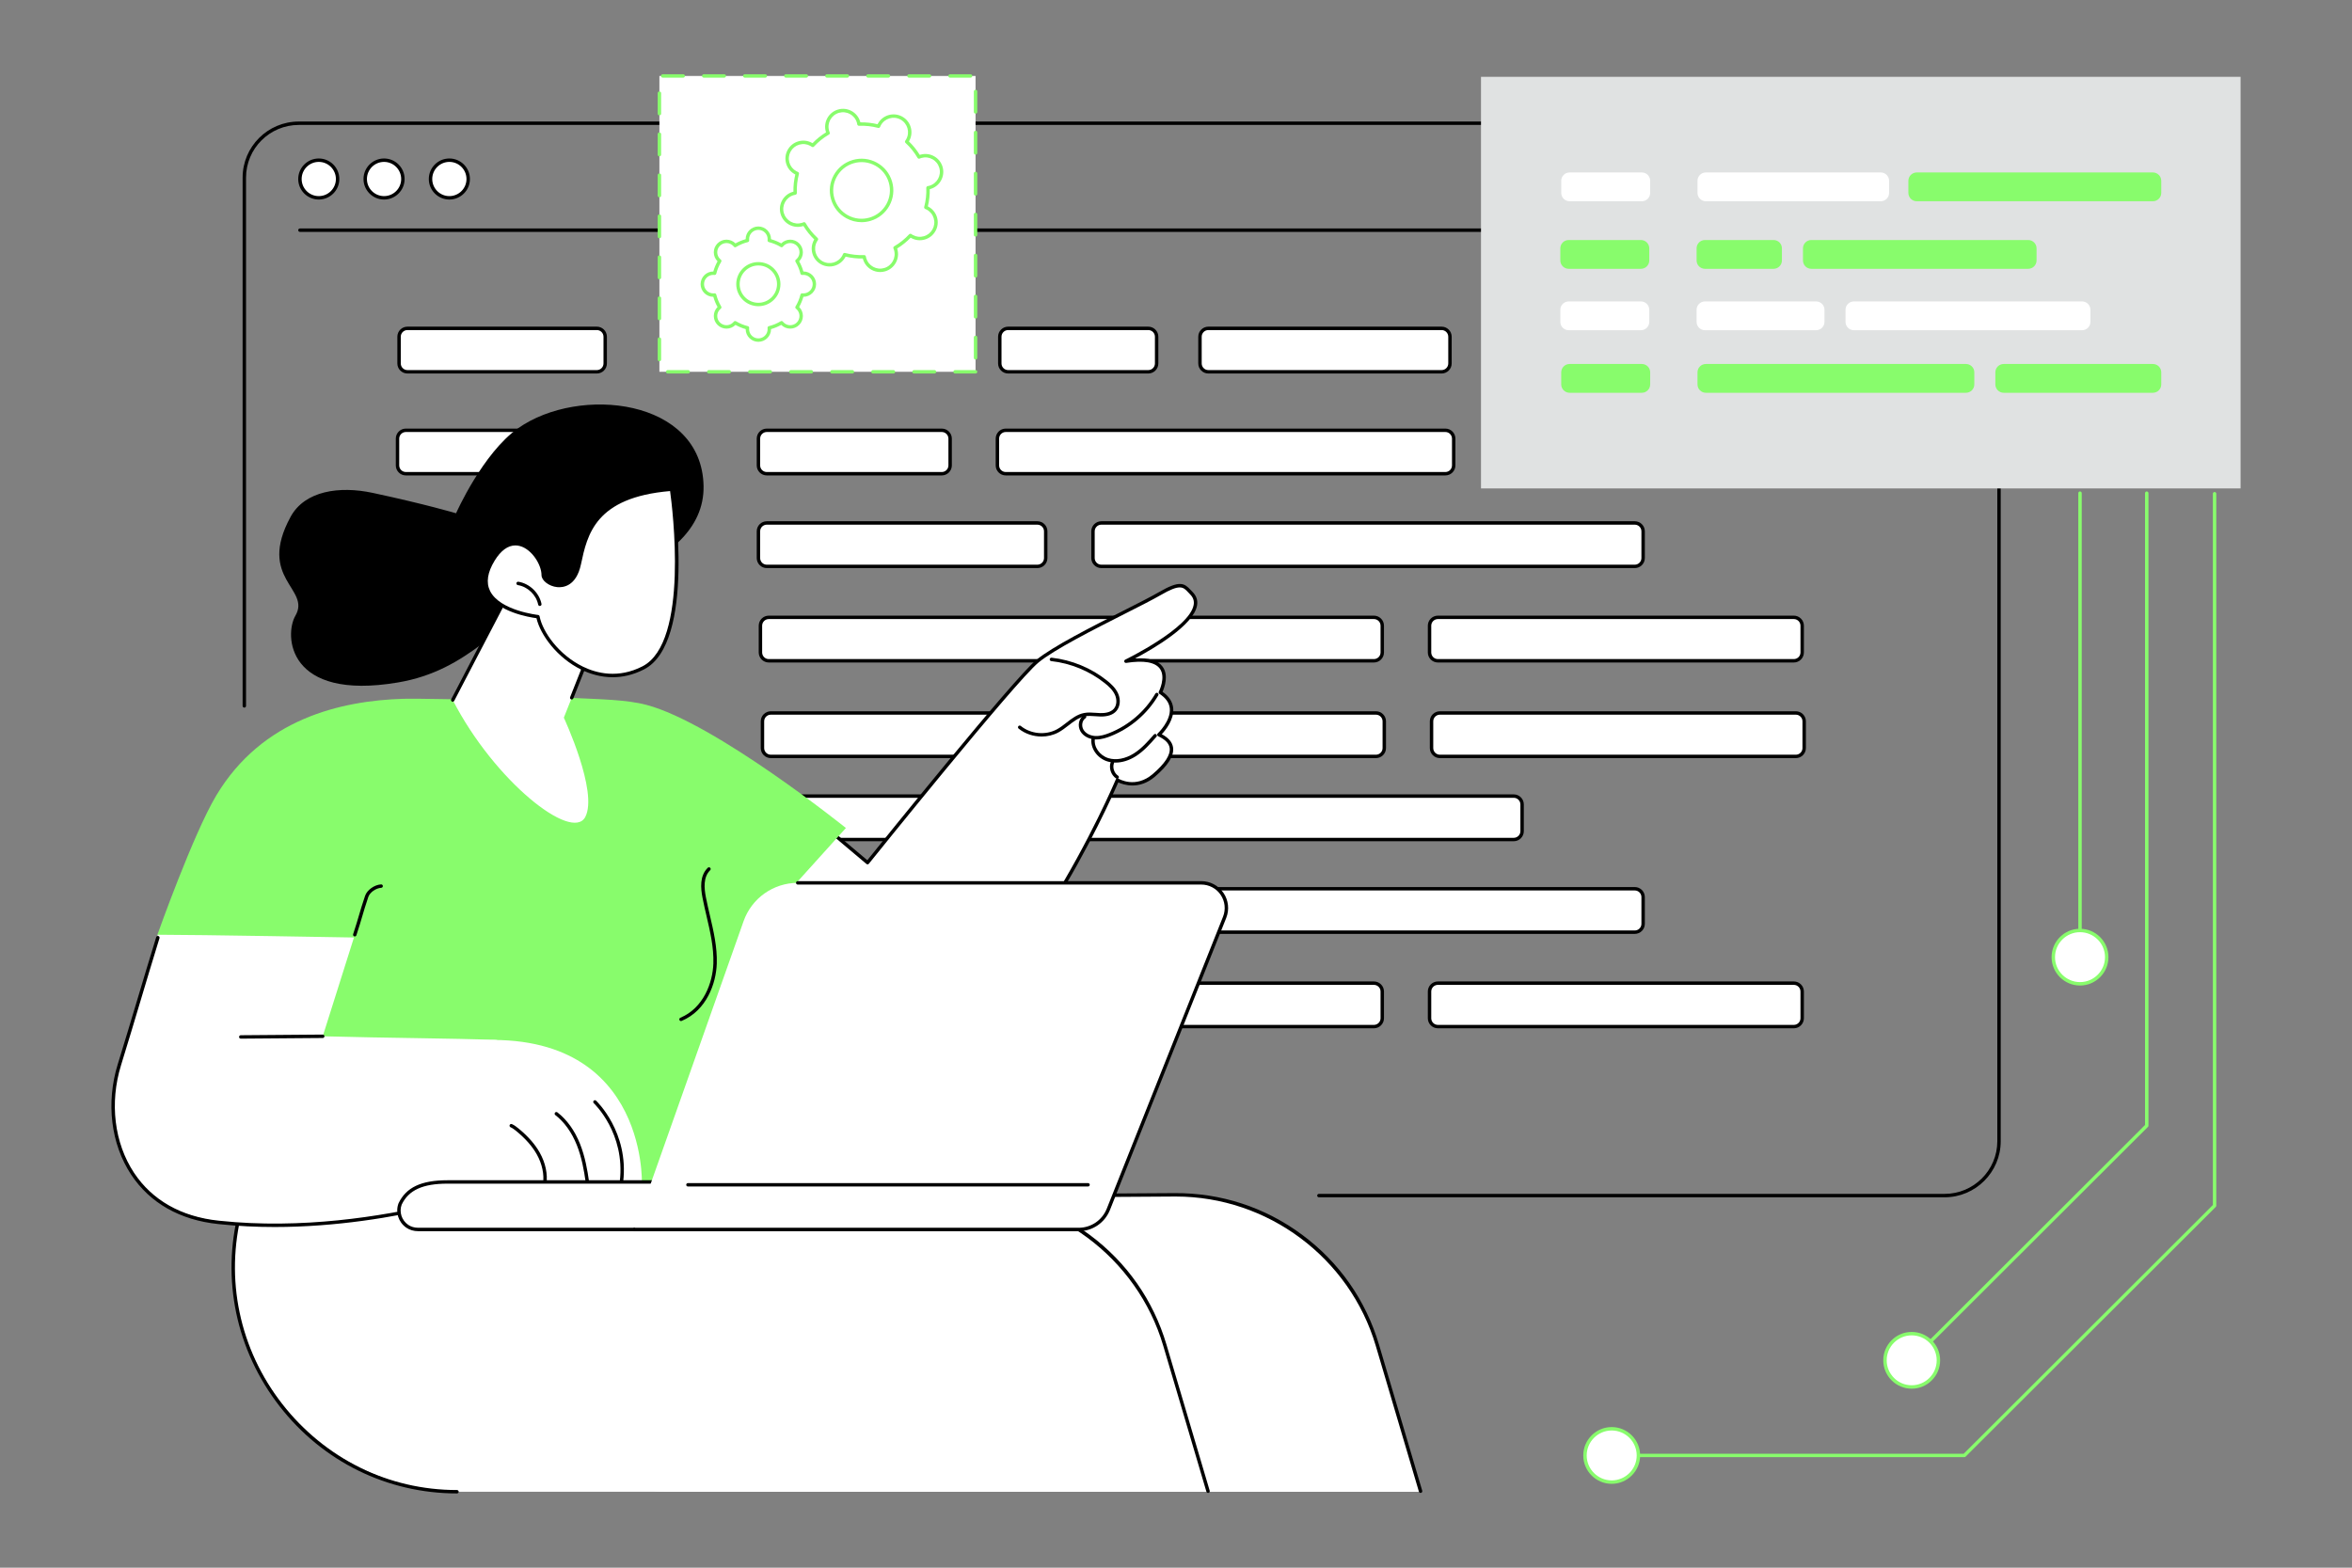 <svg width="570" height="380" viewBox="0 0 570 380" fill="none" xmlns="http://www.w3.org/2000/svg">
<rect x="0" y="0" width="570" height="380" fill="#808080" stroke="none"/>
<g clip-path="url(#clip0_5379_22451)">
<path d="M278.282 79.594H244.32C243.203 79.594 242.297 80.499 242.297 81.615V88.102C242.297 89.218 243.203 90.122 244.32 90.122H278.282C279.4 90.122 280.306 89.218 280.306 88.102V81.615C280.306 80.499 279.4 79.594 278.282 79.594Z" fill="white"/>
<path d="M278.282 90.535H244.32C242.976 90.535 241.883 89.443 241.883 88.101V81.614C241.883 80.272 242.976 79.18 244.32 79.18H278.282C279.626 79.18 280.72 80.272 280.72 81.614V88.101C280.72 89.443 279.626 90.535 278.282 90.535ZM244.32 80.007C243.434 80.007 242.711 80.727 242.711 81.614V88.101C242.711 88.987 243.432 89.708 244.32 89.708H278.282C279.169 89.708 279.892 88.988 279.892 88.101V81.614C279.892 80.729 279.171 80.007 278.282 80.007H244.32Z" fill="black"/>
<path d="M228.236 104.301H185.828C184.711 104.301 183.805 105.206 183.805 106.322V112.809C183.805 113.925 184.711 114.829 185.828 114.829H228.236C229.353 114.829 230.259 113.925 230.259 112.809V106.322C230.259 105.206 229.353 104.301 228.236 104.301Z" fill="white"/>
<path d="M228.238 115.242H185.828C184.484 115.242 183.391 114.15 183.391 112.808V106.321C183.391 104.979 184.484 103.887 185.828 103.887H228.238C229.581 103.887 230.675 104.979 230.675 106.321V112.808C230.675 114.15 229.581 115.242 228.238 115.242ZM185.828 104.714C184.942 104.714 184.219 105.434 184.219 106.321V112.808C184.219 113.694 184.94 114.415 185.828 114.415H228.238C229.124 114.415 229.847 113.695 229.847 112.808V106.321C229.847 105.436 229.126 104.714 228.238 104.714H185.828Z" fill="black"/>
<path d="M185.828 126.76H251.402C252.518 126.76 253.425 127.666 253.425 128.781V135.268C253.425 136.382 252.518 137.288 251.402 137.288H185.828C184.712 137.288 183.805 136.382 183.805 135.268V128.781C183.805 127.666 184.712 126.76 185.828 126.76Z" fill="white"/>
<path d="M251.402 137.703H185.828C184.484 137.703 183.391 136.611 183.391 135.269V128.782C183.391 127.44 184.484 126.348 185.828 126.348H251.402C252.745 126.348 253.839 127.44 253.839 128.782V135.269C253.839 136.611 252.745 137.703 251.402 137.703ZM185.828 127.177C184.942 127.177 184.219 127.897 184.219 128.784V135.271C184.219 136.156 184.94 136.878 185.828 136.878H251.402C252.288 136.878 253.011 136.158 253.011 135.271V128.784C253.011 127.898 252.29 127.177 251.402 127.177H185.828Z" fill="black"/>
<path d="M332.961 149.645H186.312C185.195 149.645 184.289 150.549 184.289 151.665V158.152C184.289 159.268 185.195 160.173 186.312 160.173H332.961C334.079 160.173 334.985 159.268 334.985 158.152V151.665C334.985 150.549 334.079 149.645 332.961 149.645Z" fill="white"/>
<path d="M332.963 160.586H186.312C184.969 160.586 183.875 159.494 183.875 158.152V151.665C183.875 150.323 184.969 149.23 186.312 149.23H332.963C334.307 149.23 335.401 150.323 335.401 151.665V158.152C335.401 159.494 334.307 160.586 332.963 160.586ZM186.312 150.058C185.426 150.058 184.703 150.778 184.703 151.665V158.152C184.703 159.037 185.424 159.759 186.312 159.759H332.963C333.85 159.759 334.572 159.039 334.572 158.152V151.665C334.572 150.779 333.852 150.058 332.963 150.058H186.312Z" fill="black"/>
<path d="M434.729 149.645H348.469C347.351 149.645 346.445 150.549 346.445 151.665V158.152C346.445 159.268 347.351 160.173 348.469 160.173H434.729C435.847 160.173 436.753 159.268 436.753 158.152V151.665C436.753 150.549 435.847 149.645 434.729 149.645Z" fill="white"/>
<path d="M434.729 160.586H348.469C347.125 160.586 346.031 159.494 346.031 158.152V151.665C346.031 150.323 347.125 149.23 348.469 149.23H434.729C436.073 149.23 437.167 150.323 437.167 151.665V158.152C437.167 159.494 436.073 160.586 434.729 160.586ZM348.469 150.058C347.582 150.058 346.859 150.778 346.859 151.665V158.152C346.859 159.037 347.58 159.759 348.469 159.759H434.729C435.616 159.759 436.339 159.039 436.339 158.152V151.665C436.339 150.779 435.618 150.058 434.729 150.058H348.469Z" fill="black"/>
<path d="M349.373 79.594H292.836C291.718 79.594 290.812 80.499 290.812 81.615V88.102C290.812 89.218 291.718 90.122 292.836 90.122H349.373C350.49 90.122 351.396 89.218 351.396 88.102V81.615C351.396 80.499 350.49 79.594 349.373 79.594Z" fill="white"/>
<path d="M349.373 90.535H292.836C291.492 90.535 290.398 89.443 290.398 88.101V81.614C290.398 80.272 291.492 79.18 292.836 79.18H349.373C350.717 79.18 351.81 80.272 351.81 81.614V88.101C351.81 89.443 350.717 90.535 349.373 90.535ZM292.836 80.007C291.949 80.007 291.227 80.727 291.227 81.614V88.101C291.227 88.987 291.947 89.708 292.836 89.708H349.373C350.26 89.708 350.982 88.988 350.982 88.101V81.614C350.982 80.729 350.261 80.007 349.373 80.007H292.836Z" fill="black"/>
<path d="M243.742 104.301H350.278C351.394 104.301 352.301 105.207 352.301 106.322V112.809C352.301 113.923 351.394 114.829 350.278 114.829H243.742C242.626 114.829 241.719 113.923 241.719 112.809V106.322C241.719 105.207 242.626 104.301 243.742 104.301Z" fill="white"/>
<path d="M350.278 115.242H243.742C242.398 115.242 241.305 114.15 241.305 112.808V106.321C241.305 104.979 242.398 103.887 243.742 103.887H350.278C351.622 103.887 352.715 104.979 352.715 106.321V112.808C352.715 114.15 351.622 115.242 350.278 115.242ZM243.742 104.714C242.856 104.714 242.133 105.434 242.133 106.321V112.808C242.133 113.694 242.854 114.415 243.742 114.415H350.278C351.164 114.415 351.887 113.695 351.887 112.808V106.321C351.887 105.436 351.166 104.714 350.278 104.714H243.742Z" fill="black"/>
<path d="M266.906 126.76H396.182C397.299 126.76 398.206 127.666 398.206 128.781V135.268C398.206 136.382 397.299 137.288 396.182 137.288H266.906C265.79 137.288 264.883 136.382 264.883 135.268V128.781C264.883 127.666 265.79 126.76 266.906 126.76Z" fill="white"/>
<path d="M396.182 137.703H266.906C265.562 137.703 264.469 136.611 264.469 135.269V128.782C264.469 127.44 265.562 126.348 266.906 126.348H396.182C397.526 126.348 398.62 127.44 398.62 128.782V135.269C398.62 136.611 397.526 137.703 396.182 137.703ZM266.906 127.177C266.02 127.177 265.297 127.897 265.297 128.784V135.271C265.297 136.156 266.018 136.878 266.906 136.878H396.182C397.069 136.878 397.792 136.158 397.792 135.271V128.784C397.792 127.898 397.071 127.177 396.182 127.177H266.906Z" fill="black"/>
<path d="M185.828 215.43H251.402C252.518 215.43 253.425 216.336 253.425 217.45V223.938C253.425 225.052 252.518 225.958 251.402 225.958H185.828C184.712 225.958 183.805 225.052 183.805 223.938V217.45C183.805 216.336 184.712 215.43 185.828 215.43Z" fill="white"/>
<path d="M251.402 226.371H185.828C184.484 226.371 183.391 225.279 183.391 223.937V217.45C183.391 216.108 184.484 215.016 185.828 215.016H251.402C252.745 215.016 253.839 216.108 253.839 217.45V223.937C253.839 225.279 252.745 226.371 251.402 226.371ZM185.828 215.843C184.942 215.843 184.219 216.563 184.219 217.45V223.937C184.219 224.822 184.94 225.544 185.828 225.544H251.402C252.288 225.544 253.011 224.824 253.011 223.937V217.45C253.011 216.565 252.29 215.843 251.402 215.843H185.828Z" fill="black"/>
<path d="M332.961 238.312H186.312C185.195 238.312 184.289 239.217 184.289 240.333V246.82C184.289 247.936 185.195 248.841 186.312 248.841H332.961C334.079 248.841 334.985 247.936 334.985 246.82V240.333C334.985 239.217 334.079 238.312 332.961 238.312Z" fill="white"/>
<path d="M332.963 249.254H186.312C184.969 249.254 183.875 248.162 183.875 246.82V240.333C183.875 238.991 184.969 237.898 186.312 237.898H332.963C334.307 237.898 335.401 238.991 335.401 240.333V246.82C335.401 248.162 334.307 249.254 332.963 249.254ZM186.312 238.726C185.426 238.726 184.703 239.445 184.703 240.333V246.82C184.703 247.705 185.424 248.427 186.312 248.427H332.963C333.85 248.427 334.572 247.707 334.572 246.82V240.333C334.572 239.447 333.852 238.726 332.963 238.726H186.312Z" fill="black"/>
<path d="M434.729 238.312H348.469C347.351 238.312 346.445 239.217 346.445 240.333V246.82C346.445 247.936 347.351 248.841 348.469 248.841H434.729C435.847 248.841 436.753 247.936 436.753 246.82V240.333C436.753 239.217 435.847 238.312 434.729 238.312Z" fill="white"/>
<path d="M434.729 249.254H348.469C347.125 249.254 346.031 248.162 346.031 246.82V240.333C346.031 238.991 347.125 237.898 348.469 237.898H434.729C436.073 237.898 437.167 238.991 437.167 240.333V246.82C437.167 248.162 436.073 249.254 434.729 249.254ZM348.469 238.726C347.582 238.726 346.859 239.445 346.859 240.333V246.82C346.859 247.705 347.58 248.427 348.469 248.427H434.729C435.616 248.427 436.339 247.707 436.339 246.82V240.333C436.339 239.447 435.618 238.726 434.729 238.726H348.469Z" fill="black"/>
<path d="M366.853 192.969H185.734C184.617 192.969 183.711 193.873 183.711 194.99V201.477C183.711 202.593 184.617 203.497 185.734 203.497H366.853C367.971 203.497 368.877 202.593 368.877 201.477V194.99C368.877 193.873 367.971 192.969 366.853 192.969Z" fill="white"/>
<path d="M366.854 203.91H185.734C184.39 203.91 183.297 202.818 183.297 201.476V194.989C183.297 193.647 184.39 192.555 185.734 192.555H366.854C368.197 192.555 369.291 193.647 369.291 194.989V201.476C369.291 202.818 368.197 203.91 366.854 203.91ZM185.734 193.382C184.848 193.382 184.125 194.102 184.125 194.989V201.476C184.125 202.362 184.846 203.083 185.734 203.083H366.854C367.74 203.083 368.463 202.363 368.463 201.476V194.989C368.463 194.104 367.742 193.382 366.854 193.382H185.734Z" fill="black"/>
<path d="M266.906 215.43H396.182C397.299 215.43 398.206 216.336 398.206 217.45V223.938C398.206 225.052 397.299 225.958 396.182 225.958H266.906C265.79 225.958 264.883 225.052 264.883 223.938V217.45C264.883 216.336 265.79 215.43 266.906 215.43Z" fill="white"/>
<path d="M396.182 226.371H266.906C265.562 226.371 264.469 225.279 264.469 223.937V217.45C264.469 216.108 265.562 215.016 266.906 215.016H396.182C397.526 215.016 398.62 216.108 398.62 217.45V223.937C398.62 225.279 397.526 226.371 396.182 226.371ZM266.906 215.843C266.02 215.843 265.297 216.563 265.297 217.45V223.937C265.297 224.822 266.018 225.544 266.906 225.544H396.182C397.069 225.544 397.792 224.824 397.792 223.937V217.45C397.792 216.565 397.071 215.843 396.182 215.843H266.906Z" fill="black"/>
<path d="M144.645 79.594H98.734C97.617 79.594 96.711 80.499 96.711 81.615V88.102C96.711 89.218 97.617 90.122 98.734 90.122H144.645C145.762 90.122 146.668 89.218 146.668 88.102V81.615C146.668 80.499 145.762 79.594 144.645 79.594Z" fill="white"/>
<path d="M144.645 90.535H98.734C97.39 90.535 96.297 89.443 96.297 88.101V81.614C96.297 80.272 97.39 79.18 98.734 79.18H144.645C145.989 79.18 147.082 80.272 147.082 81.614V88.101C147.082 89.443 145.989 90.535 144.645 90.535ZM98.736 80.007C97.85 80.007 97.127 80.727 97.127 81.614V88.101C97.127 88.987 97.848 89.708 98.736 89.708H144.647C145.533 89.708 146.256 88.988 146.256 88.101V81.614C146.256 80.729 145.535 80.007 144.647 80.007H98.736Z" fill="black"/>
<path d="M144.27 104.301H98.359C97.242 104.301 96.336 105.206 96.336 106.322V112.809C96.336 113.925 97.242 114.829 98.359 114.829H144.27C145.387 114.829 146.293 113.925 146.293 112.809V106.322C146.293 105.206 145.387 104.301 144.27 104.301Z" fill="white"/>
<path d="M144.27 115.242H98.359C97.015 115.242 95.922 114.15 95.922 112.808V106.321C95.922 104.979 97.015 103.887 98.359 103.887H144.27C145.614 103.887 146.707 104.979 146.707 106.321V112.808C146.707 114.15 145.614 115.242 144.27 115.242ZM98.359 104.714C97.473 104.714 96.75 105.434 96.75 106.321V112.808C96.75 113.694 97.471 114.415 98.359 114.415H144.27C145.156 114.415 145.879 113.695 145.879 112.808V106.321C145.879 105.436 145.158 104.714 144.27 104.714H98.359Z" fill="black"/>
<path d="M144.267 126.76H110.789C109.672 126.76 108.766 127.664 108.766 128.781V135.268C108.766 136.384 109.672 137.288 110.789 137.288H144.267C145.385 137.288 146.291 136.384 146.291 135.268V128.781C146.291 127.664 145.385 126.76 144.267 126.76Z" fill="white"/>
<path d="M144.267 137.703H110.789C109.445 137.703 108.352 136.611 108.352 135.269V128.782C108.352 127.44 109.445 126.348 110.789 126.348H144.267C145.611 126.348 146.705 127.44 146.705 128.782V135.269C146.705 136.611 145.611 137.703 144.267 137.703ZM110.787 127.177C109.901 127.177 109.178 127.897 109.178 128.784V135.271C109.178 136.156 109.899 136.878 110.787 136.878H144.266C145.152 136.878 145.875 136.158 145.875 135.271V128.784C145.875 127.898 145.154 127.177 144.266 127.177H110.787Z" fill="black"/>
<path d="M144.267 192.969H110.789C109.672 192.969 108.766 193.873 108.766 194.99V201.477C108.766 202.593 109.672 203.497 110.789 203.497H144.267C145.385 203.497 146.291 202.593 146.291 201.477V194.99C146.291 193.873 145.385 192.969 144.267 192.969Z" fill="white"/>
<path d="M144.267 203.91H110.789C109.445 203.91 108.352 202.818 108.352 201.476V194.989C108.352 193.647 109.445 192.555 110.789 192.555H144.267C145.611 192.555 146.705 193.647 146.705 194.989V201.476C146.705 202.818 145.611 203.91 144.267 203.91ZM110.787 193.382C109.901 193.382 109.178 194.102 109.178 194.989V201.476C109.178 202.362 109.899 203.083 110.787 203.083H144.266C145.152 203.083 145.875 202.363 145.875 201.476V194.989C145.875 194.104 145.154 193.382 144.266 193.382H110.787Z" fill="black"/>
<path d="M144.267 215.43H110.789C109.672 215.43 108.766 216.334 108.766 217.45V223.938C108.766 225.054 109.672 225.958 110.789 225.958H144.267C145.385 225.958 146.291 225.054 146.291 223.938V217.45C146.291 216.334 145.385 215.43 144.267 215.43Z" fill="white"/>
<path d="M144.267 226.371H110.789C109.445 226.371 108.352 225.279 108.352 223.937V217.45C108.352 216.108 109.445 215.016 110.789 215.016H144.267C145.611 215.016 146.705 216.108 146.705 217.45V223.937C146.705 225.279 145.611 226.371 144.267 226.371ZM110.787 215.843C109.901 215.843 109.178 216.563 109.178 217.45V223.937C109.178 224.822 109.899 225.544 110.787 225.544H144.266C145.152 225.544 145.875 224.824 145.875 223.937V217.45C145.875 216.565 145.154 215.843 144.266 215.843H110.787Z" fill="black"/>
<path d="M111.17 238.312H144.65C145.766 238.312 146.674 239.219 146.674 240.333V246.82C146.674 247.935 145.766 248.841 144.65 248.841H111.172C110.056 248.841 109.148 247.935 109.148 246.82V240.333C109.148 239.219 110.056 238.312 111.172 238.312H111.17Z" fill="white"/>
<path d="M144.642 249.254H111.164C109.82 249.254 108.727 248.162 108.727 246.82V240.333C108.727 238.991 109.82 237.898 111.164 237.898H144.642C145.986 237.898 147.08 238.991 147.08 240.333V246.82C147.08 248.162 145.986 249.254 144.642 249.254ZM111.164 238.726C110.277 238.726 109.555 239.445 109.555 240.333V246.82C109.555 247.705 110.276 248.427 111.164 248.427H144.642C145.529 248.427 146.252 247.707 146.252 246.82V240.333C146.252 239.447 145.531 238.726 144.642 238.726H111.164Z" fill="black"/>
<path d="M145.025 172.82H111.547C110.429 172.82 109.523 173.725 109.523 174.841V181.328C109.523 182.444 110.429 183.349 111.547 183.349H145.025C146.143 183.349 147.049 182.444 147.049 181.328V174.841C147.049 173.725 146.143 172.82 145.025 172.82Z" fill="white"/>
<path d="M145.025 183.762H111.547C110.203 183.762 109.109 182.67 109.109 181.328V174.841C109.109 173.498 110.203 172.406 111.547 172.406H145.025C146.369 172.406 147.463 173.498 147.463 174.841V181.328C147.463 182.67 146.369 183.762 145.025 183.762ZM111.547 173.235C110.66 173.235 109.938 173.955 109.938 174.842V181.33C109.938 182.215 110.658 182.937 111.547 182.937H145.025C145.912 182.937 146.635 182.217 146.635 181.33V174.842C146.635 173.957 145.914 173.235 145.025 173.235H111.547Z" fill="black"/>
<path d="M333.453 172.82H186.805C185.687 172.82 184.781 173.725 184.781 174.841V181.328C184.781 182.444 185.687 183.349 186.805 183.349H333.453C334.571 183.349 335.477 182.444 335.477 181.328V174.841C335.477 173.725 334.571 172.82 333.453 172.82Z" fill="white"/>
<path d="M333.453 183.762H186.805C185.461 183.762 184.367 182.67 184.367 181.328V174.841C184.367 173.498 185.461 172.406 186.805 172.406H333.453C334.797 172.406 335.891 173.498 335.891 174.841V181.328C335.891 182.67 334.797 183.762 333.453 183.762ZM186.805 173.235C185.918 173.235 185.195 173.955 185.195 174.842V181.33C185.195 182.215 185.916 182.937 186.805 182.937H333.453C334.34 182.937 335.063 182.217 335.063 181.33V174.842C335.063 173.957 334.342 173.235 333.453 173.235H186.805Z" fill="black"/>
<path d="M435.214 172.82H348.953C347.836 172.82 346.93 173.725 346.93 174.841V181.328C346.93 182.444 347.836 183.349 348.953 183.349H435.214C436.331 183.349 437.237 182.444 437.237 181.328V174.841C437.237 173.725 436.331 172.82 435.214 172.82Z" fill="white"/>
<path d="M435.214 183.762H348.953C347.609 183.762 346.516 182.67 346.516 181.328V174.841C346.516 173.498 347.609 172.406 348.953 172.406H435.214C436.558 172.406 437.651 173.498 437.651 174.841V181.328C437.651 182.67 436.558 183.762 435.214 183.762ZM348.953 173.235C348.067 173.235 347.344 173.955 347.344 174.842V181.33C347.344 182.215 348.065 182.937 348.953 182.937H435.214C436.1 182.937 436.823 182.217 436.823 181.33V174.842C436.823 173.957 436.102 173.235 435.214 173.235H348.953Z" fill="black"/>
<path d="M400.156 56.206H72.688C72.458 56.206 72.273 56.02 72.273 55.792C72.273 55.565 72.46 55.379 72.688 55.379H400.158C400.388 55.379 400.572 55.565 400.572 55.792C400.572 56.02 400.386 56.206 400.158 56.206H400.156Z" fill="black"/>
<path d="M81.816 43.407C81.825 40.889 79.789 38.84 77.268 38.831C74.747 38.822 72.697 40.857 72.688 43.375C72.679 45.894 74.715 47.943 77.236 47.952C79.757 47.96 81.808 45.926 81.816 43.407Z" fill="white"/>
<path d="M77.254 48.366C74.508 48.366 72.273 46.134 72.273 43.39C72.273 40.645 74.508 38.414 77.254 38.414C80 38.414 82.234 40.645 82.234 43.39C82.234 46.134 80 48.366 77.254 48.366ZM77.254 39.243C74.965 39.243 73.103 41.104 73.103 43.39C73.103 45.676 74.965 47.537 77.254 47.537C79.542 47.537 81.404 45.676 81.404 43.39C81.404 41.104 79.542 39.243 77.254 39.243Z" fill="black"/>
<path d="M97.644 43.407C97.653 40.889 95.617 38.84 93.096 38.831C90.575 38.822 88.525 40.857 88.516 43.375C88.507 45.894 90.543 47.943 93.064 47.952C95.585 47.96 97.636 45.926 97.644 43.407Z" fill="white"/>
<path d="M93.074 48.366C90.328 48.366 88.094 46.134 88.094 43.39C88.094 40.645 90.328 38.414 93.074 38.414C95.82 38.414 98.054 40.645 98.054 43.39C98.054 46.134 95.82 48.366 93.074 48.366ZM93.074 39.243C90.785 39.243 88.924 41.104 88.924 43.39C88.924 45.676 90.785 47.537 93.074 47.537C95.363 47.537 97.224 45.676 97.224 43.39C97.224 41.104 95.363 39.243 93.074 39.243Z" fill="black"/>
<path d="M113.465 43.405C113.474 40.886 111.437 38.838 108.916 38.829C106.396 38.82 104.345 40.855 104.336 43.373C104.327 45.892 106.364 47.941 108.885 47.95C111.405 47.958 113.456 45.924 113.465 43.405Z" fill="white"/>
<path d="M108.902 48.366C106.156 48.366 103.922 46.134 103.922 43.39C103.922 40.645 106.156 38.414 108.902 38.414C111.648 38.414 113.882 40.645 113.882 43.39C113.882 46.134 111.648 48.366 108.902 48.366ZM108.902 39.243C106.613 39.243 104.752 41.104 104.752 43.39C104.752 45.676 106.613 47.537 108.902 47.537C111.191 47.537 113.052 45.676 113.052 43.39C113.052 41.104 111.191 39.243 108.902 39.243Z" fill="black"/>
<path d="M471.267 290.217H319.629C319.399 290.217 319.215 290.031 319.215 289.803C319.215 289.576 319.401 289.39 319.629 289.39H471.267C478.31 289.39 484.042 283.664 484.042 276.626V43.05C484.042 36.012 478.312 30.286 471.267 30.286H72.399C65.356 30.286 59.625 36.012 59.625 43.05V171.108C59.625 171.337 59.439 171.522 59.211 171.522C58.983 171.522 58.797 171.335 58.797 171.108V43.05C58.797 35.555 64.899 29.459 72.399 29.459H471.265C478.766 29.459 484.868 35.555 484.868 43.05V276.628C484.868 284.122 478.766 290.219 471.265 290.219L471.267 290.217Z" fill="black"/>
<path d="M343.609 361.595L333.095 326.056C326.669 304.333 306.637 289.475 283.966 289.618L109.796 290.71L109.047 293.626C100.263 327.832 127.263 361.595 162.606 361.595H343.609Z" fill="white"/>
<path d="M344.312 361.595L333.798 326.056C327.372 304.333 307.34 289.475 284.669 289.618L110.499 290.71L109.75 293.626C100.966 327.832 127.966 361.595 163.31 361.595H344.312Z" fill="white"/>
<path d="M344.27 361.873C344.091 361.873 343.925 361.756 343.872 361.576L333.4 326.176C327.093 304.857 307.211 290.033 284.984 290.033C284.879 290.033 284.775 290.033 284.672 290.033L110.822 291.123L110.152 293.731C106.122 309.425 109.412 325.636 119.179 338.208C129.39 351.35 145.13 358.888 162.365 358.888C162.595 358.888 162.78 359.074 162.78 359.301C162.78 359.529 162.593 359.715 162.365 359.715C144.872 359.715 128.893 352.06 118.524 338.714C108.599 325.939 105.254 309.468 109.35 293.524L110.099 290.608C110.146 290.426 110.31 290.298 110.498 290.298L284.668 289.206C295.894 289.138 306.569 292.629 315.574 299.308C324.578 305.987 331.019 315.196 334.198 325.943L344.67 361.343C344.736 361.563 344.61 361.792 344.39 361.858C344.351 361.869 344.311 361.875 344.273 361.875L344.27 361.873Z" fill="black"/>
<path d="M292.812 361.595L282.298 326.056C275.872 304.333 255.84 289.475 233.169 289.618L58.999 290.71L58.25 293.626C49.466 327.832 76.466 361.595 111.81 361.595H292.812Z" fill="white"/>
<path d="M110.748 362.001C93.862 362.001 78.189 354.29 67.743 340.846C57.212 327.29 53.606 310.043 57.847 293.526L58.596 290.61C58.643 290.428 58.807 290.3 58.995 290.3L233.165 289.208C244.392 289.142 255.066 292.631 264.071 299.31C273.075 305.989 279.516 315.198 282.695 325.945L293.167 361.345C293.233 361.564 293.107 361.794 292.887 361.86C292.669 361.925 292.437 361.799 292.371 361.58L281.899 326.179C275.561 304.759 255.529 289.879 233.169 290.037L59.319 291.127L58.649 293.734C54.472 310.002 58.024 326.99 68.396 340.342C78.683 353.583 94.118 361.175 110.744 361.175C110.973 361.175 111.158 361.361 111.158 361.589C111.158 361.816 110.972 362.002 110.744 362.002L110.748 362.001Z" fill="black"/>
<path d="M251.413 160.279C245.677 165.014 210.248 209.102 210.248 209.102L200.284 200.705C200.284 200.705 183.178 206.758 166.719 216.202C166.719 216.202 167.569 240.996 192.928 255.623C233.081 278.782 270.802 189.079 270.802 189.079C270.802 189.079 275.165 191.771 279.627 187.941C284.092 184.11 285.918 180.4 280.845 178.088C280.845 178.088 287.527 171.882 281.207 167.839C281.207 167.839 286.185 158.222 272.863 160.277C272.863 160.277 294.647 149.744 288.718 143.787C287.088 142.15 286.654 140.64 281.086 143.885C275.519 147.129 257.147 155.545 251.41 160.28L251.413 160.279Z" fill="white"/>
<path d="M206.567 259.849C201.822 259.849 197.192 258.558 192.721 255.98C179.522 248.367 173.043 237.97 169.932 230.586C166.559 222.582 166.307 216.278 166.305 216.214C166.299 216.061 166.38 215.917 166.512 215.841C182.816 206.488 199.974 200.375 200.145 200.314C200.284 200.266 200.438 200.294 200.551 200.388L210.192 208.512C213.706 204.144 245.645 164.505 251.15 159.959C255.056 156.735 264.604 151.903 272.278 148.017C275.927 146.169 279.08 144.573 280.881 143.524C285.926 140.584 287.036 141.37 288.563 143.015C288.706 143.169 288.856 143.331 289.018 143.492C289.948 144.427 290.313 145.524 290.104 146.752C289.28 151.585 279.428 157.301 275.075 159.612C278.41 159.401 280.657 160.072 281.77 161.615C283.279 163.711 282.182 166.691 281.74 167.691C283.317 168.787 284.185 170.127 284.326 171.68C284.572 174.413 282.474 176.981 281.551 177.968C283.187 178.827 284.107 179.909 284.288 181.193C284.568 183.173 283.134 185.483 279.903 188.256C276.078 191.538 272.261 190.228 271.013 189.65C269.934 192.137 263.987 205.557 255.024 219.851C245.882 234.433 231.638 252.941 215.701 258.298C212.622 259.334 209.573 259.851 206.571 259.851L206.567 259.849ZM167.148 216.432C167.231 217.657 167.762 223.312 170.711 230.299C173.773 237.553 180.152 247.773 193.137 255.262C200.22 259.347 207.721 260.105 215.434 257.511C231.135 252.232 245.242 233.882 254.312 219.419C264.164 203.709 270.362 189.062 270.422 188.915C270.469 188.805 270.563 188.718 270.678 188.682C270.793 188.645 270.919 188.66 271.022 188.724C271.19 188.827 275.191 191.201 279.36 187.624C282.319 185.086 283.699 182.96 283.466 181.306C283.307 180.19 282.368 179.231 280.678 178.46C280.552 178.402 280.463 178.287 280.441 178.15C280.418 178.013 280.465 177.876 280.567 177.782C280.599 177.751 283.77 174.761 283.498 171.749C283.373 170.37 282.528 169.17 280.987 168.183C280.806 168.069 280.744 167.836 280.842 167.646C280.859 167.612 282.598 164.181 281.092 162.097C279.94 160.501 277.194 160.025 272.929 160.683C272.726 160.713 272.532 160.593 272.47 160.397C272.41 160.202 272.5 159.991 272.684 159.901C272.841 159.826 288.316 152.282 289.283 146.611C289.447 145.649 289.167 144.82 288.427 144.075C288.258 143.906 288.103 143.739 287.953 143.577C286.744 142.276 286.014 141.49 281.297 144.239C279.475 145.301 276.313 146.9 272.65 148.756C265.014 152.621 255.509 157.433 251.675 160.597C246.036 165.251 210.924 208.92 210.57 209.36C210.501 209.446 210.399 209.503 210.288 209.512C210.179 209.524 210.066 209.488 209.981 209.416L200.199 201.174C198.144 201.918 182.309 207.764 167.148 216.432Z" fill="black"/>
<path d="M252.421 178.53C250.418 178.53 248.412 177.874 246.855 176.606C246.678 176.461 246.652 176.2 246.797 176.023C246.942 175.846 247.203 175.82 247.38 175.965C249.778 177.92 253.358 178.269 256.089 176.812C256.915 176.372 257.695 175.765 258.449 175.179C259.727 174.184 261.049 173.158 262.696 172.833C263.644 172.645 264.6 172.716 265.525 172.784C265.901 172.812 266.289 172.84 266.665 172.85C267.706 172.878 269.119 172.718 269.919 171.812C270.736 170.889 270.665 169.474 270.232 168.481C269.709 167.282 268.696 166.366 267.774 165.626C264.085 162.669 259.464 160.759 254.762 160.25C254.534 160.225 254.371 160.02 254.395 159.793C254.42 159.565 254.623 159.402 254.852 159.426C259.71 159.953 264.484 161.924 268.295 164.981C269.295 165.784 270.399 166.787 270.994 168.15C271.642 169.633 271.461 171.325 270.542 172.361C269.729 173.28 268.417 173.722 266.644 173.677C266.249 173.667 265.85 173.637 265.464 173.609C264.555 173.542 263.695 173.479 262.857 173.645C261.404 173.933 260.217 174.855 258.959 175.833C258.178 176.44 257.369 177.07 256.481 177.544C255.236 178.207 253.83 178.532 252.423 178.532L252.421 178.53Z" fill="black"/>
<path d="M265.683 179.24C265.57 179.24 265.457 179.236 265.344 179.231C263.844 179.142 262.509 178.4 261.858 177.293C261.073 175.956 261.421 174.176 262.618 173.403C262.81 173.279 263.066 173.334 263.192 173.526C263.317 173.717 263.262 173.973 263.07 174.099C262.249 174.629 262.018 175.926 262.575 176.874C263.087 177.746 264.167 178.332 265.395 178.404C266.65 178.477 267.903 178.052 268.858 177.676C273.509 175.834 277.463 172.445 279.995 168.133C280.111 167.935 280.364 167.869 280.561 167.984C280.759 168.101 280.825 168.352 280.71 168.55C278.086 173.02 273.985 176.533 269.163 178.445C268.212 178.821 266.979 179.24 265.684 179.24H265.683Z" fill="black"/>
<path d="M270.336 184.849C269.653 184.849 268.989 184.754 268.362 184.56C265.859 183.787 264.142 181.267 264.532 178.943C264.569 178.718 264.782 178.565 265.01 178.603C265.236 178.64 265.388 178.855 265.35 179.08C265.025 181.011 266.485 183.114 268.607 183.77C270.466 184.344 272.715 183.928 274.776 182.629C276.666 181.438 278.181 179.714 279.644 178.046C279.794 177.875 280.058 177.858 280.229 178.009C280.402 178.159 280.419 178.421 280.267 178.593C278.765 180.304 277.21 182.075 275.219 183.331C273.632 184.331 271.932 184.851 270.336 184.851V184.849Z" fill="black"/>
<path d="M270.742 188.787C270.665 188.787 270.586 188.764 270.516 188.719C269.218 187.873 268.644 186.082 269.21 184.64C269.293 184.428 269.534 184.322 269.747 184.405C269.959 184.488 270.065 184.729 269.982 184.941C269.56 186.012 270.002 187.396 270.97 188.024C271.162 188.148 271.216 188.405 271.09 188.597C271.011 188.719 270.878 188.785 270.742 188.785V188.787Z" fill="black"/>
<path d="M156.636 170.851C151.659 169.541 145.151 169.507 137.983 169.141C137.588 170.432 103.933 169.195 97.759 169.383C82.557 169.847 63.545 174.256 52.431 192.788C46.79 202.195 38.148 226.572 38.148 226.572L97.661 287.014L172.205 286.42L203.224 276.76L186.986 220.677L205.003 200.702C205.003 200.702 173.342 175.248 156.636 170.849V170.851Z" fill="#88FC6C"/>
<path d="M85.978 226.987C85.934 226.987 85.891 226.979 85.848 226.966C85.631 226.895 85.513 226.662 85.582 226.444C86.3 224.256 86.667 223 87.022 221.786C87.397 220.504 87.751 219.293 88.479 217.141C88.955 215.735 90.725 214.468 92.345 214.372C92.579 214.359 92.77 214.533 92.784 214.761C92.797 214.988 92.624 215.186 92.394 215.199C91.099 215.274 89.637 216.306 89.264 217.406C88.541 219.541 88.191 220.744 87.819 222.019C87.463 223.239 87.094 224.502 86.371 226.703C86.315 226.878 86.151 226.989 85.978 226.989V226.987Z" fill="black"/>
<path d="M165.04 247.496C164.878 247.496 164.723 247.4 164.658 247.242C164.569 247.032 164.667 246.789 164.88 246.701C170.547 244.319 172.732 238.125 172.881 233.544C173.007 229.679 172.102 225.803 171.228 222.055C170.891 220.611 170.543 219.117 170.257 217.641C169.8 215.278 169.529 212.316 171.526 210.346C171.689 210.186 171.951 210.186 172.111 210.35C172.271 210.513 172.271 210.775 172.107 210.934C170.391 212.626 170.65 215.324 171.07 217.482C171.354 218.944 171.701 220.429 172.036 221.865C172.922 225.666 173.839 229.595 173.709 233.571C173.551 238.396 171.228 244.928 165.2 247.462C165.147 247.485 165.092 247.494 165.04 247.494V247.496Z" fill="black"/>
<path d="M129.557 254.143C126.371 253.861 120.239 252.075 120.239 252.075C109.348 251.662 94.314 251.628 78.215 251.19C78.193 251.19 85.781 227.243 85.781 227.243C85.781 227.243 47.904 226.574 38.249 226.574C38.249 226.574 36.201 234.261 33.626 242.829C31.253 250.722 28.365 259.348 27.72 263.751C25.843 276.531 32.416 285.129 32.416 285.129C39.901 297.579 62.303 297.483 75.07 297.023C90.34 296.474 98.708 292.746 116.382 290.883L129.559 254.143H129.557Z" fill="white"/>
<path d="M66.575 297.42C62.195 297.42 57.729 297.213 53.245 296.74L52.863 296.7C43.62 295.74 36.334 291.604 31.791 284.739C26.872 277.308 25.656 267.304 28.536 257.975C30.354 252.085 31.826 247.155 33.253 242.386C34.655 237.69 36.106 232.835 37.859 227.161C37.926 226.943 38.158 226.821 38.376 226.887C38.595 226.955 38.717 227.186 38.651 227.404C36.901 233.075 35.449 237.929 34.047 242.623C32.622 247.393 31.147 252.328 29.329 258.219C26.522 267.314 27.701 277.056 32.483 284.282C36.886 290.933 43.963 294.943 52.95 295.877L53.334 295.916C73.063 298.007 92.499 294.862 105.326 291.854C108.232 291.174 112.698 292.065 117.426 293.008C121.552 293.832 125.813 294.681 129.553 294.638C129.777 294.638 129.969 294.818 129.973 295.048C129.975 295.277 129.792 295.463 129.563 295.467C125.74 295.51 121.432 294.653 117.264 293.82C112.629 292.895 108.249 292.021 105.516 292.661C95.538 294.999 81.578 297.42 66.577 297.42H66.575Z" fill="black"/>
<path d="M95.708 286.091C95.178 289.672 98.801 292.437 102.108 290.971C108.867 287.975 116.188 286.462 123.58 286.537L155.556 286.858C155.556 286.858 156.974 247.531 111.765 252.515C111.765 252.515 99.202 262.481 95.708 286.093V286.091Z" fill="white"/>
<path d="M132.004 287.43C131.984 287.43 131.965 287.43 131.944 287.427C131.718 287.395 131.56 287.184 131.594 286.957C131.927 284.673 131.391 282.133 130.085 279.806C128.987 277.851 127.365 276.007 125.121 274.167C124.698 273.819 124.24 273.462 123.732 273.238C123.523 273.146 123.427 272.901 123.519 272.693C123.612 272.484 123.856 272.388 124.065 272.48C124.671 272.745 125.18 273.142 125.648 273.527C127.973 275.433 129.661 277.355 130.809 279.402C132.204 281.887 132.774 284.612 132.415 287.077C132.385 287.284 132.208 287.432 132.004 287.432V287.43Z" fill="black"/>
<path d="M142.337 286.836C142.134 286.836 141.957 286.688 141.927 286.481C141.541 283.75 140.984 280.554 139.793 277.565C138.564 274.482 136.759 271.963 134.575 270.287C134.394 270.148 134.361 269.888 134.5 269.706C134.639 269.525 134.901 269.492 135.081 269.631C137.383 271.4 139.279 274.037 140.562 277.259C141.786 280.328 142.354 283.584 142.748 286.364C142.78 286.59 142.622 286.801 142.396 286.833C142.377 286.834 142.356 286.836 142.337 286.836Z" fill="black"/>
<path d="M150.615 286.837C150.598 286.837 150.581 286.837 150.566 286.833C150.338 286.807 150.177 286.6 150.203 286.373C151.592 274.72 143.975 267.475 143.898 267.404C143.73 267.248 143.721 266.987 143.877 266.819C144.033 266.652 144.295 266.643 144.462 266.799C144.543 266.874 152.463 274.406 151.025 286.471C151.001 286.681 150.822 286.835 150.615 286.835V286.837Z" fill="black"/>
<path d="M58.352 251.762C58.124 251.762 57.939 251.58 57.938 251.353C57.938 251.123 58.12 250.937 58.35 250.935L78.21 250.777C78.442 250.772 78.626 250.96 78.628 251.187C78.628 251.417 78.446 251.603 78.218 251.605L58.357 251.762H58.353H58.352Z" fill="black"/>
<path d="M260.495 298.019H101.363C100.42 298.019 99.477 297.777 98.702 297.243C96.882 295.989 96.251 293.748 96.97 291.823C98.847 287.885 102.726 286.498 108.459 286.498H270.939L268.831 292.235C267.53 295.715 264.208 298.021 260.498 298.021L260.495 298.019Z" fill="white"/>
<path d="M101.364 298.434C100.276 298.434 99.275 298.141 98.467 297.585C96.551 296.265 95.776 293.836 96.581 291.68C98.428 287.8 102.087 286.086 108.46 286.086H270.94C271.075 286.086 271.201 286.152 271.28 286.263C271.357 286.374 271.376 286.515 271.329 286.642L269.221 292.379C267.868 296.004 264.361 298.436 260.499 298.436H101.364V298.434ZM108.458 286.911C102.448 286.911 99.02 288.481 97.344 292.002C96.685 293.77 97.334 295.799 98.936 296.902C99.604 297.363 100.443 297.605 101.362 297.605H260.495C264.015 297.605 267.207 295.389 268.44 292.088L270.343 286.911H108.458Z" fill="black"/>
<path d="M261.391 298.021C264.574 298.021 267.435 296.079 268.613 293.12L296.784 222.352C297.531 220.474 297.299 218.348 296.166 216.675C295.033 215.002 293.145 214 291.126 214H193.324C187.43 214 182.175 217.716 180.208 223.277L153.766 298.021H261.391Z" fill="white"/>
<path d="M261.391 298.434H153.766C153.536 298.434 153.352 298.248 153.352 298.02C153.352 297.793 153.538 297.607 153.766 297.607H261.391C264.421 297.607 267.105 295.785 268.227 292.967L296.398 222.199C297.096 220.447 296.882 218.468 295.824 216.906C294.766 215.345 293.01 214.413 291.126 214.413H193.324C193.094 214.413 192.91 214.227 192.91 214C192.91 213.772 193.096 213.586 193.324 213.586H291.126C293.285 213.586 295.299 214.654 296.511 216.443C297.723 218.231 297.97 220.498 297.17 222.506L268.999 293.274C267.751 296.409 264.764 298.436 261.393 298.436L261.391 298.434Z" fill="black"/>
<path d="M263.683 287.604H166.719C166.489 287.604 166.305 287.418 166.305 287.191C166.305 286.963 166.491 286.777 166.719 286.777H263.683C263.913 286.777 264.098 286.963 264.098 287.191C264.098 287.418 263.911 287.604 263.683 287.604Z" fill="black"/>
<path d="M110.525 124.412C110.525 124.412 103.076 122.2 90.311 119.47C82.289 117.756 73.875 118.933 70.421 125.279C62.232 140.33 75.422 142.669 71.592 149.242C68.872 153.91 69.544 169.978 96.454 165.425C113.793 162.491 120.73 150.684 133.776 144.255C133.776 144.255 170.912 138.997 170.507 117.795C170.1 96.593 140.371 93.377 125.564 103.8C116.968 109.851 110.527 124.412 110.527 124.412H110.525Z" fill="black"/>
<path d="M145.298 152.138L136.643 173.964C136.643 173.964 145.055 191.989 141.829 198.05C138.603 204.11 119.841 189.378 109.719 169.686L127.101 136.352L145.298 152.14V152.138Z" fill="white"/>
<path d="M109.719 169.686L127.101 136.35L145.298 152.138L138.558 169.141L109.719 169.686Z" fill="white"/>
<path d="M109.72 170.099C109.656 170.099 109.59 170.084 109.528 170.052C109.325 169.946 109.246 169.696 109.351 169.493L126.733 136.159C126.792 136.046 126.899 135.968 127.023 135.943C127.147 135.919 127.277 135.954 127.371 136.037L145.568 151.825C145.702 151.94 145.747 152.126 145.681 152.29L138.939 169.292C138.855 169.505 138.616 169.61 138.401 169.525C138.188 169.441 138.085 169.2 138.168 168.988L144.801 152.258L127.223 137.007L110.084 169.877C110.01 170.018 109.865 170.101 109.717 170.101L109.72 170.099Z" fill="black"/>
<path d="M162.747 118.586C162.747 118.586 168.35 155.486 155.894 161.885C143.435 168.282 131.749 156.657 130.364 149.474C130.364 149.474 112.253 147.568 119.515 135.694C124.807 127.041 131.638 134.846 131.647 139.41C131.651 141.591 138.66 144.837 140.388 136.713C142.114 128.588 144.519 120.016 162.747 118.586Z" fill="white"/>
<path d="M148.482 164.157C145.495 164.157 142.903 163.305 140.93 162.348C134.984 159.459 130.928 153.829 130.019 149.848C128.335 149.628 120.362 148.348 118.022 143.613C116.883 141.312 117.267 138.573 119.161 135.477C121.704 131.319 124.424 131.057 126.257 131.571C129.519 132.482 132.056 136.533 132.061 139.409C132.061 140.122 133.339 141.31 135.101 141.492C137.495 141.74 139.272 139.968 139.982 136.627C141.952 127.352 145.024 119.561 162.715 118.173C162.926 118.155 163.125 118.309 163.157 118.525C163.387 120.044 168.661 155.793 156.084 162.252C153.381 163.64 150.812 164.157 148.482 164.157ZM124.903 132.208C123.083 132.208 121.361 133.465 119.869 135.907C118.133 138.746 117.761 141.214 118.764 143.244C121.128 148.026 130.315 149.049 130.407 149.06C130.588 149.079 130.736 149.214 130.77 149.393C131.502 153.188 135.44 158.758 141.294 161.602C144.631 163.224 149.841 164.525 155.704 161.514C167.087 155.668 162.935 122.952 162.391 119.029C144.239 120.578 142.331 129.565 140.793 136.798C139.645 142.201 136.37 142.456 135.016 142.315C133.038 142.111 131.235 140.725 131.233 139.409C131.228 136.877 128.907 133.17 126.033 132.368C125.653 132.26 125.276 132.208 124.903 132.208Z" fill="black"/>
<path d="M130.828 146.885C130.635 146.885 130.461 146.75 130.422 146.553C129.948 144.193 127.877 142.206 125.498 141.827C125.272 141.791 125.118 141.579 125.154 141.353C125.189 141.127 125.4 140.973 125.628 141.009C128.336 141.441 130.693 143.703 131.233 146.389C131.278 146.613 131.133 146.831 130.907 146.876C130.879 146.881 130.853 146.883 130.825 146.883L130.828 146.885Z" fill="black"/>
<path d="M504.086 226.987C503.856 226.987 503.672 226.801 503.672 226.573V119.535C503.672 119.305 503.858 119.121 504.086 119.121C504.314 119.121 504.5 119.307 504.5 119.535V226.573C504.5 226.803 504.314 226.987 504.086 226.987Z" fill="#88FC6C"/>
<path d="M510.549 232.022C510.558 228.452 507.667 225.55 504.093 225.541C500.518 225.532 497.612 228.418 497.603 231.989C497.594 235.559 500.484 238.461 504.059 238.47C507.634 238.479 510.539 235.593 510.549 232.022Z" fill="white"/>
<path d="M504.084 238.885C500.286 238.885 497.195 235.8 497.195 232.007C497.195 228.214 500.286 225.129 504.084 225.129C507.882 225.129 510.973 228.214 510.973 232.007C510.973 235.8 507.882 238.885 504.084 238.885ZM504.084 225.958C500.743 225.958 498.025 228.672 498.025 232.007C498.025 235.342 500.743 238.056 504.084 238.056C507.425 238.056 510.143 235.342 510.143 232.007C510.143 228.672 507.425 225.958 504.084 225.958Z" fill="#88FC6C"/>
<path d="M463.298 330.147C463.192 330.147 463.085 330.106 463.004 330.025C462.842 329.863 462.842 329.602 463.004 329.44L519.844 272.688V119.535C519.844 119.305 520.031 119.121 520.258 119.121C520.486 119.121 520.673 119.307 520.673 119.535V272.859C520.673 272.968 520.629 273.073 520.55 273.152L463.59 330.025C463.509 330.106 463.403 330.145 463.296 330.145L463.298 330.147Z" fill="#88FC6C"/>
<path d="M463.293 336.197C466.868 336.197 469.766 333.302 469.766 329.732C469.766 326.162 466.868 323.268 463.293 323.268C459.718 323.268 456.82 326.162 456.82 329.732C456.82 333.302 459.718 336.197 463.293 336.197Z" fill="white"/>
<path d="M463.295 336.61C459.497 336.61 456.406 333.525 456.406 329.732C456.406 325.938 459.497 322.854 463.295 322.854C467.093 322.854 470.184 325.938 470.184 329.732C470.184 333.525 467.093 336.61 463.295 336.61ZM463.295 323.683C459.954 323.683 457.236 326.397 457.236 329.732C457.236 333.066 459.954 335.781 463.295 335.781C466.636 335.781 469.354 333.066 469.354 329.732C469.354 326.397 466.636 323.683 463.295 323.683Z" fill="#88FC6C"/>
<path d="M476.066 353.206H390.594C390.364 353.206 390.18 353.02 390.18 352.792C390.18 352.565 390.366 352.379 390.594 352.379H475.895L536.281 292.087V119.669C536.281 119.44 536.467 119.256 536.695 119.256C536.923 119.256 537.109 119.442 537.109 119.669V292.258C537.109 292.367 537.066 292.472 536.987 292.551L476.358 353.086C476.28 353.163 476.175 353.206 476.064 353.206H476.066Z" fill="#88FC6C"/>
<path d="M390.59 359.257C394.165 359.257 397.063 356.363 397.063 352.793C397.063 349.222 394.165 346.328 390.59 346.328C387.015 346.328 384.117 349.222 384.117 352.793C384.117 356.363 387.015 359.257 390.59 359.257Z" fill="white"/>
<path d="M390.592 359.67C386.794 359.67 383.703 356.586 383.703 352.792C383.703 348.999 386.794 345.914 390.592 345.914C394.39 345.914 397.481 348.999 397.481 352.792C397.481 356.586 394.39 359.67 390.592 359.67ZM390.592 346.743C387.251 346.743 384.533 349.457 384.533 352.792C384.533 356.127 387.251 358.841 390.592 358.841C393.933 358.841 396.651 356.127 396.651 352.792C396.651 349.457 393.933 346.743 390.592 346.743Z" fill="#88FC6C"/>
<path d="M236.423 18.414H159.805V90.12H236.423V18.414Z" fill="white"/>
<path d="M236.425 90.535H231.45C231.221 90.535 231.036 90.349 231.036 90.122C231.036 89.894 231.222 89.708 231.45 89.708H236.425C236.654 89.708 236.839 89.894 236.839 90.122C236.839 90.349 236.653 90.535 236.425 90.535ZM226.476 90.535H221.501C221.271 90.535 221.087 90.349 221.087 90.122C221.087 89.894 221.273 89.708 221.501 89.708H226.476C226.705 89.708 226.89 89.894 226.89 90.122C226.89 90.349 226.703 90.535 226.476 90.535ZM216.528 90.535H211.554C211.324 90.535 211.14 90.349 211.14 90.122C211.14 89.894 211.326 89.708 211.554 89.708H216.528C216.758 89.708 216.942 89.894 216.942 90.122C216.942 90.349 216.756 90.535 216.528 90.535ZM206.581 90.535H201.606C201.377 90.535 201.192 90.349 201.192 90.122C201.192 89.894 201.378 89.708 201.606 89.708H206.581C206.81 89.708 206.995 89.894 206.995 90.122C206.995 90.349 206.809 90.535 206.581 90.535ZM196.633 90.535H191.659C191.429 90.535 191.245 90.349 191.245 90.122C191.245 89.894 191.431 89.708 191.659 89.708H196.633C196.863 89.708 197.048 89.894 197.048 90.122C197.048 90.349 196.861 90.535 196.633 90.535ZM186.686 90.535H181.711C181.482 90.535 181.297 90.349 181.297 90.122C181.297 89.894 181.484 89.708 181.711 89.708H186.686C186.916 89.708 187.1 89.894 187.1 90.122C187.1 90.349 186.914 90.535 186.686 90.535ZM176.739 90.535H171.764C171.535 90.535 171.35 90.349 171.35 90.122C171.35 89.894 171.536 89.708 171.764 89.708H176.739C176.968 89.708 177.153 89.894 177.153 90.122C177.153 90.349 176.966 90.535 176.739 90.535ZM166.791 90.535H161.817C161.587 90.535 161.403 90.349 161.403 90.122C161.403 89.894 161.589 89.708 161.817 89.708H166.791C167.021 89.708 167.205 89.894 167.205 90.122C167.205 90.349 167.019 90.535 166.791 90.535ZM159.805 87.576C159.575 87.576 159.391 87.39 159.391 87.163V82.195C159.391 81.965 159.577 81.781 159.805 81.781C160.032 81.781 160.219 81.967 160.219 82.195V87.163C160.219 87.392 160.032 87.576 159.805 87.576ZM236.425 87.159C236.195 87.159 236.011 86.973 236.011 86.746V81.777C236.011 81.548 236.197 81.364 236.425 81.364C236.653 81.364 236.839 81.55 236.839 81.777V86.746C236.839 86.975 236.653 87.159 236.425 87.159ZM159.805 77.642C159.575 77.642 159.391 77.456 159.391 77.228V72.26C159.391 72.031 159.577 71.846 159.805 71.846C160.032 71.846 160.219 72.032 160.219 72.26V77.228C160.219 77.457 160.032 77.642 159.805 77.642ZM236.425 77.224C236.195 77.224 236.011 77.038 236.011 76.811V71.843C236.011 71.613 236.197 71.429 236.425 71.429C236.653 71.429 236.839 71.615 236.839 71.843V76.811C236.839 77.04 236.653 77.224 236.425 77.224ZM159.805 67.705C159.575 67.705 159.391 67.519 159.391 67.292V62.323C159.391 62.094 159.577 61.91 159.805 61.91C160.032 61.91 160.219 62.096 160.219 62.323V67.292C160.219 67.521 160.032 67.705 159.805 67.705ZM236.425 67.29C236.195 67.29 236.011 67.104 236.011 66.876V61.908C236.011 61.679 236.197 61.494 236.425 61.494C236.653 61.494 236.839 61.681 236.839 61.908V66.876C236.839 67.106 236.653 67.29 236.425 67.29ZM159.805 57.77C159.575 57.77 159.391 57.584 159.391 57.357V52.389C159.391 52.159 159.577 51.975 159.805 51.975C160.032 51.975 160.219 52.161 160.219 52.389V57.357C160.219 57.586 160.032 57.77 159.805 57.77ZM236.425 57.355C236.195 57.355 236.011 57.169 236.011 56.942V51.973C236.011 51.744 236.197 51.56 236.425 51.56C236.653 51.56 236.839 51.746 236.839 51.973V56.942C236.839 57.171 236.653 57.355 236.425 57.355ZM159.805 47.836C159.575 47.836 159.391 47.65 159.391 47.422V42.454C159.391 42.225 159.577 42.041 159.805 42.041C160.032 42.041 160.219 42.227 160.219 42.454V47.422C160.219 47.652 160.032 47.836 159.805 47.836ZM236.425 47.42C236.195 47.42 236.011 47.234 236.011 47.007V42.039C236.011 41.809 236.197 41.625 236.425 41.625C236.653 41.625 236.839 41.811 236.839 42.039V47.007C236.839 47.236 236.653 47.42 236.425 47.42ZM159.805 37.901C159.575 37.901 159.391 37.715 159.391 37.488V32.519C159.391 32.29 159.577 32.106 159.805 32.106C160.032 32.106 160.219 32.292 160.219 32.519V37.488C160.219 37.717 160.032 37.901 159.805 37.901ZM236.425 37.486C236.195 37.486 236.011 37.3 236.011 37.072V32.104C236.011 31.875 236.197 31.69 236.425 31.69C236.653 31.69 236.839 31.877 236.839 32.104V37.072C236.839 37.302 236.653 37.486 236.425 37.486ZM159.805 27.967C159.575 27.967 159.391 27.78 159.391 27.553V22.585C159.391 22.355 159.577 22.171 159.805 22.171C160.032 22.171 160.219 22.357 160.219 22.585V27.553C160.219 27.782 160.032 27.967 159.805 27.967ZM236.425 27.551C236.195 27.551 236.011 27.365 236.011 27.138V22.169C236.011 21.94 236.197 21.756 236.425 21.756C236.653 21.756 236.839 21.942 236.839 22.169V27.138C236.839 27.367 236.653 27.551 236.425 27.551ZM235.211 18.827H230.236C230.007 18.827 229.822 18.641 229.822 18.414C229.822 18.186 230.008 18 230.236 18H235.211C235.44 18 235.625 18.186 235.625 18.414C235.625 18.641 235.439 18.827 235.211 18.827ZM225.263 18.827H220.289C220.059 18.827 219.875 18.641 219.875 18.414C219.875 18.186 220.061 18 220.289 18H225.263C225.493 18 225.678 18.186 225.678 18.414C225.678 18.641 225.491 18.827 225.263 18.827ZM215.314 18.827H210.34C210.11 18.827 209.925 18.641 209.925 18.414C209.925 18.186 210.112 18 210.34 18H215.314C215.544 18 215.728 18.186 215.728 18.414C215.728 18.641 215.542 18.827 215.314 18.827ZM205.367 18.827H200.392C200.163 18.827 199.978 18.641 199.978 18.414C199.978 18.186 200.164 18 200.392 18H205.367C205.596 18 205.781 18.186 205.781 18.414C205.781 18.641 205.595 18.827 205.367 18.827ZM195.419 18.827H190.445C190.215 18.827 190.031 18.641 190.031 18.414C190.031 18.186 190.217 18 190.445 18H195.419C195.649 18 195.834 18.186 195.834 18.414C195.834 18.641 195.647 18.827 195.419 18.827ZM185.472 18.827H180.497C180.268 18.827 180.083 18.641 180.083 18.414C180.083 18.186 180.27 18 180.497 18H185.472C185.702 18 185.886 18.186 185.886 18.414C185.886 18.641 185.7 18.827 185.472 18.827ZM175.525 18.827H170.55C170.32 18.827 170.136 18.641 170.136 18.414C170.136 18.186 170.322 18 170.55 18H175.525C175.754 18 175.939 18.186 175.939 18.414C175.939 18.641 175.752 18.827 175.525 18.827ZM165.577 18.827H160.603C160.373 18.827 160.189 18.641 160.189 18.414C160.189 18.186 160.375 18 160.603 18H165.577C165.807 18 165.991 18.186 165.991 18.414C165.991 18.641 165.805 18.827 165.577 18.827Z" fill="#88FC6C"/>
<path d="M170.203 68.873C170.203 70.341 171.395 71.529 172.863 71.529C172.972 71.529 173.079 71.52 173.185 71.508C173.45 72.574 173.87 73.58 174.423 74.496C174.338 74.561 174.257 74.631 174.18 74.708C173.141 75.746 173.141 77.428 174.18 78.466C175.219 79.503 176.904 79.503 177.941 78.466C178.018 78.388 178.088 78.306 178.153 78.223C179.07 78.776 180.077 79.195 181.144 79.46C181.131 79.565 181.124 79.672 181.124 79.781C181.124 81.249 182.315 82.438 183.783 82.438C185.251 82.438 186.443 81.248 186.443 79.781C186.443 79.672 186.433 79.565 186.422 79.46C187.489 79.195 188.496 78.776 189.413 78.223C189.479 78.308 189.548 78.388 189.625 78.466C190.664 79.503 192.349 79.503 193.386 78.466C194.425 77.428 194.425 75.746 193.386 74.708C193.309 74.631 193.226 74.561 193.143 74.496C193.697 73.578 194.116 72.574 194.382 71.508C194.487 71.522 194.594 71.529 194.704 71.529C196.172 71.529 197.363 70.339 197.363 68.873C197.363 67.407 196.172 66.217 194.704 66.217C194.594 66.217 194.487 66.226 194.382 66.238C194.116 65.172 193.697 64.166 193.143 63.251C193.228 63.185 193.309 63.115 193.386 63.038C194.425 62.001 194.425 60.318 193.386 59.281C192.347 58.243 190.663 58.243 189.625 59.281C189.548 59.358 189.479 59.44 189.413 59.523C188.496 58.97 187.489 58.551 186.422 58.286C186.435 58.181 186.443 58.074 186.443 57.963C186.443 56.495 185.251 55.307 183.783 55.307C182.315 55.307 181.124 56.496 181.124 57.963C181.124 58.072 181.133 58.179 181.144 58.286C180.077 58.551 179.07 58.97 178.153 59.523C178.088 59.438 178.018 59.358 177.941 59.281C176.902 58.243 175.217 58.243 174.18 59.281C173.141 60.318 173.141 62.001 174.18 63.038C174.257 63.115 174.34 63.185 174.423 63.251C173.87 64.168 173.448 65.172 173.185 66.238C173.079 66.224 172.972 66.217 172.863 66.217C171.395 66.217 170.203 67.407 170.203 68.873ZM178.846 68.873C178.846 66.149 181.058 63.941 183.785 63.941C186.512 63.941 188.724 66.149 188.724 68.873C188.724 71.597 186.512 73.807 183.785 73.807C181.058 73.807 178.846 71.599 178.846 68.873Z" fill="white"/>
<path d="M183.783 82.853C182.087 82.853 180.71 81.475 180.71 79.783V79.773C179.847 79.531 179.019 79.189 178.242 78.753C178.24 78.755 178.238 78.757 178.236 78.758C177.655 79.339 176.883 79.659 176.062 79.659C175.242 79.659 174.47 79.339 173.888 78.76C173.307 78.181 172.989 77.409 172.989 76.589C172.989 75.77 173.309 74.997 173.888 74.418C173.89 74.416 173.892 74.414 173.894 74.412C173.456 73.634 173.113 72.807 172.872 71.946C171.169 71.946 169.789 70.572 169.789 68.876C169.789 67.181 171.182 65.79 172.872 65.807C173.113 64.946 173.457 64.121 173.894 63.34L173.887 63.333C173.307 62.754 172.987 61.981 172.987 61.162C172.987 60.342 173.307 59.57 173.887 58.991C174.466 58.41 175.24 58.092 176.061 58.092C176.881 58.092 177.653 58.412 178.234 58.991C178.236 58.992 178.238 58.994 178.24 58.996C179.019 58.56 179.847 58.216 180.708 57.976V57.966C180.708 56.273 182.087 54.897 183.781 54.897C185.475 54.897 186.855 56.274 186.855 57.966V57.976C187.717 58.218 188.545 58.56 189.324 58.996C189.326 58.994 189.328 58.992 189.332 58.989C189.912 58.41 190.683 58.09 191.506 58.09C192.328 58.09 193.098 58.41 193.68 58.989C194.261 59.568 194.579 60.34 194.579 61.16C194.579 61.98 194.259 62.752 193.68 63.331C193.678 63.333 193.676 63.335 193.674 63.337C194.111 64.115 194.455 64.942 194.696 65.803H194.705C196.401 65.803 197.779 67.181 197.779 68.873C197.779 70.564 196.399 71.942 194.705 71.942H194.696C194.453 72.803 194.111 73.63 193.674 74.409C193.676 74.41 193.678 74.412 193.682 74.416C194.261 74.995 194.581 75.768 194.581 76.587C194.581 77.407 194.261 78.18 193.682 78.758C193.102 79.339 192.328 79.657 191.508 79.657C190.687 79.657 189.915 79.337 189.334 78.758C189.332 78.757 189.33 78.755 189.326 78.753C188.547 79.189 187.719 79.533 186.859 79.773V79.783C186.859 81.477 185.479 82.853 183.785 82.853H183.783ZM178.155 77.809C178.229 77.809 178.302 77.828 178.37 77.869C179.264 78.407 180.231 78.807 181.246 79.059C181.449 79.11 181.583 79.304 181.558 79.51C181.547 79.601 181.54 79.691 181.54 79.783C181.54 81.02 182.547 82.025 183.785 82.025C185.023 82.025 186.03 81.02 186.03 79.783C186.03 79.691 186.023 79.601 186.012 79.51C185.987 79.304 186.121 79.11 186.324 79.059C187.339 78.807 188.308 78.407 189.2 77.869C189.379 77.762 189.61 77.803 189.74 77.969C189.797 78.04 189.855 78.11 189.921 78.174C190.344 78.597 190.909 78.832 191.51 78.832C192.11 78.832 192.673 78.599 193.098 78.176C193.522 77.753 193.755 77.189 193.755 76.589C193.755 75.99 193.522 75.427 193.098 75.003C193.032 74.937 192.963 74.879 192.893 74.822C192.727 74.692 192.686 74.461 192.793 74.283C193.331 73.39 193.732 72.424 193.985 71.409C194.035 71.206 194.231 71.072 194.436 71.096C194.527 71.108 194.617 71.115 194.709 71.115C195.948 71.115 196.955 70.11 196.955 68.873C196.955 67.636 195.948 66.63 194.709 66.63C194.617 66.63 194.527 66.638 194.436 66.649C194.231 66.673 194.035 66.54 193.985 66.337C193.732 65.324 193.331 64.356 192.793 63.463C192.686 63.284 192.727 63.053 192.893 62.923C192.964 62.867 193.034 62.809 193.098 62.743C193.522 62.32 193.757 61.756 193.757 61.156C193.757 60.556 193.523 59.995 193.1 59.57C192.676 59.147 192.112 58.914 191.511 58.914C190.911 58.914 190.348 59.147 189.925 59.57C189.859 59.635 189.8 59.705 189.744 59.776C189.614 59.94 189.383 59.983 189.204 59.876C188.31 59.338 187.342 58.938 186.328 58.686C186.125 58.635 185.991 58.442 186.015 58.235C186.027 58.145 186.034 58.054 186.034 57.962C186.034 56.725 185.027 55.72 183.789 55.72C182.55 55.72 181.543 56.725 181.543 57.962C181.543 58.054 181.551 58.147 181.562 58.235C181.587 58.442 181.453 58.635 181.25 58.686C180.235 58.938 179.266 59.338 178.374 59.876C178.195 59.983 177.963 59.942 177.834 59.776C177.777 59.705 177.719 59.635 177.653 59.57C177.229 59.147 176.665 58.914 176.066 58.914C175.468 58.914 174.903 59.147 174.478 59.57C174.054 59.993 173.821 60.556 173.821 61.156C173.821 61.756 174.054 62.318 174.478 62.743C174.543 62.809 174.613 62.867 174.683 62.923C174.848 63.053 174.89 63.284 174.783 63.463C174.244 64.356 173.843 65.324 173.591 66.337C173.54 66.54 173.343 66.673 173.139 66.649C173.049 66.638 172.959 66.63 172.866 66.63C171.628 66.63 170.621 67.636 170.621 68.873C170.621 70.11 171.628 71.115 172.866 71.115C172.959 71.115 173.049 71.108 173.139 71.096C173.343 71.072 173.54 71.206 173.591 71.409C173.843 72.422 174.244 73.388 174.783 74.283C174.89 74.461 174.848 74.692 174.683 74.822C174.611 74.879 174.542 74.937 174.478 75.001C174.054 75.424 173.819 75.988 173.819 76.587C173.819 77.187 174.052 77.749 174.476 78.174C174.899 78.597 175.464 78.83 176.064 78.83C176.665 78.83 177.227 78.597 177.651 78.174C177.717 78.108 177.775 78.038 177.832 77.967C177.913 77.864 178.035 77.809 178.157 77.809H178.155ZM183.783 74.221C180.832 74.221 178.428 71.822 178.428 68.873C178.428 65.923 180.83 63.525 183.783 63.525C186.736 63.525 189.138 65.923 189.138 68.873C189.138 71.822 186.736 74.221 183.783 74.221ZM183.783 64.354C181.287 64.354 179.258 66.382 179.258 68.873C179.258 71.363 181.287 73.392 183.783 73.392C186.279 73.392 188.308 71.363 188.308 68.873C188.308 66.382 186.279 64.354 183.783 64.354Z" fill="#88FC6C"/>
<path d="M189.566 51.758C190.172 53.835 192.348 55.029 194.429 54.423C194.584 54.378 194.732 54.322 194.877 54.26C195.692 55.66 196.703 56.91 197.864 57.98C197.772 58.108 197.686 58.239 197.608 58.382C196.566 60.279 197.26 62.661 199.159 63.702C201.058 64.743 203.443 64.05 204.486 62.151C204.563 62.01 204.629 61.865 204.687 61.719C206.214 62.123 207.812 62.303 209.432 62.238C209.459 62.394 209.491 62.548 209.536 62.704C210.142 64.781 212.318 65.975 214.399 65.369C216.479 64.764 217.674 62.589 217.068 60.512C217.023 60.358 216.967 60.209 216.905 60.065C218.307 59.251 219.558 58.241 220.629 57.08C220.757 57.172 220.889 57.258 221.032 57.335C222.931 58.377 225.316 57.683 226.359 55.784C227.402 53.888 226.707 51.506 224.808 50.465C224.667 50.388 224.522 50.322 224.375 50.263C224.78 48.737 224.96 47.141 224.896 45.523C225.053 45.496 225.207 45.464 225.361 45.419C227.441 44.814 228.636 42.639 228.03 40.562C227.424 38.485 225.248 37.291 223.167 37.896C223.012 37.941 222.864 37.998 222.719 38.06C221.904 36.66 220.893 35.409 219.732 34.34C219.824 34.212 219.91 34.08 219.988 33.938C221.03 32.041 220.336 29.659 218.437 28.618C216.538 27.576 214.153 28.27 213.11 30.169C213.033 30.309 212.967 30.454 212.909 30.601C211.382 30.197 209.784 30.016 208.164 30.082C208.137 29.926 208.105 29.772 208.06 29.616C207.454 27.539 205.278 26.345 203.197 26.95C201.117 27.556 199.922 29.731 200.528 31.808C200.573 31.962 200.629 32.11 200.691 32.255C199.289 33.069 198.037 34.078 196.967 35.24C196.839 35.148 196.707 35.062 196.564 34.985C194.665 33.943 192.28 34.637 191.237 36.535C190.194 38.432 190.889 40.814 192.788 41.855C192.929 41.932 193.074 41.998 193.221 42.056C192.816 43.583 192.636 45.179 192.7 46.797C192.543 46.823 192.389 46.855 192.233 46.901C190.153 47.506 188.958 49.681 189.564 51.758H189.566ZM201.804 48.196C200.678 44.338 202.899 40.299 206.761 39.175C210.624 38.05 214.667 40.267 215.792 44.124C216.918 47.981 214.697 52.021 210.834 53.145C206.972 54.269 202.929 52.053 201.804 48.196Z" fill="white"/>
<path d="M213.295 65.941C212.576 65.941 211.863 65.76 211.216 65.405C210.199 64.849 209.463 63.929 209.14 62.819C209.124 62.768 209.111 62.715 209.098 62.663C207.69 62.689 206.292 62.536 204.927 62.206C204.903 62.256 204.878 62.303 204.852 62.35C203.7 64.445 201.059 65.213 198.963 64.065C196.866 62.916 196.098 60.277 197.248 58.183C197.274 58.136 197.301 58.089 197.329 58.042C196.318 57.07 195.435 55.972 194.703 54.773C194.65 54.79 194.6 54.807 194.549 54.822C193.436 55.145 192.264 55.017 191.249 54.461C190.233 53.905 189.497 52.985 189.173 51.874C188.505 49.581 189.828 47.171 192.125 46.504C192.175 46.489 192.228 46.476 192.283 46.462C192.256 45.058 192.411 43.66 192.74 42.295C192.691 42.271 192.642 42.246 192.597 42.22C191.581 41.663 190.843 40.744 190.519 39.633C190.195 38.522 190.323 37.351 190.882 36.338C191.439 35.323 192.36 34.586 193.472 34.263C194.585 33.939 195.757 34.067 196.772 34.624C196.819 34.65 196.866 34.676 196.913 34.705C197.886 33.693 198.985 32.813 200.186 32.08C200.167 32.028 200.152 31.977 200.137 31.924C199.469 29.631 200.792 27.221 203.088 26.554C204.201 26.23 205.373 26.358 206.388 26.915C207.404 27.471 208.14 28.39 208.464 29.501C208.479 29.552 208.492 29.605 208.505 29.659C209.911 29.633 211.312 29.785 212.676 30.116C212.701 30.065 212.725 30.018 212.751 29.971C213.901 27.877 216.544 27.108 218.641 28.257C220.738 29.405 221.506 32.045 220.356 34.139C220.329 34.186 220.303 34.233 220.275 34.28C221.287 35.253 222.168 36.351 222.9 37.549C222.953 37.532 223.004 37.515 223.055 37.5C224.167 37.176 225.34 37.304 226.354 37.861C227.37 38.417 228.106 39.336 228.43 40.447C229.098 42.74 227.775 45.15 225.479 45.818C225.428 45.833 225.375 45.846 225.321 45.859C225.347 47.263 225.193 48.664 224.863 50.027C224.912 50.051 224.961 50.075 225.006 50.102C226.023 50.658 226.761 51.577 227.084 52.688C227.408 53.799 227.28 54.97 226.721 55.984C226.164 56.999 225.244 57.736 224.131 58.059C223.019 58.382 221.848 58.254 220.832 57.698C220.785 57.672 220.738 57.645 220.691 57.617C219.716 58.629 218.616 59.508 217.417 60.241C217.436 60.294 217.451 60.345 217.466 60.397C218.135 62.691 216.811 65.1 214.515 65.768C214.112 65.884 213.704 65.943 213.295 65.943V65.941ZM209.433 61.824C209.635 61.824 209.81 61.971 209.842 62.172C209.868 62.332 209.896 62.465 209.934 62.587C210.195 63.486 210.792 64.228 211.615 64.68C212.435 65.131 213.384 65.234 214.284 64.971C216.141 64.43 217.212 62.482 216.67 60.627C216.634 60.503 216.587 60.375 216.523 60.226C216.441 60.035 216.516 59.811 216.697 59.706C218.046 58.922 219.268 57.944 220.325 56.797C220.467 56.643 220.702 56.621 220.871 56.741C221.001 56.833 221.118 56.908 221.231 56.971C222.053 57.422 223 57.525 223.9 57.262C224.799 57.001 225.543 56.405 225.995 55.583C226.446 54.762 226.55 53.816 226.288 52.918C226.027 52.019 225.43 51.277 224.609 50.825C224.496 50.763 224.37 50.705 224.222 50.647C224.028 50.57 223.92 50.359 223.975 50.156C224.374 48.651 224.545 47.098 224.483 45.538C224.474 45.329 224.624 45.147 224.829 45.113C224.989 45.087 225.123 45.058 225.247 45.021C227.105 44.479 228.176 42.532 227.634 40.676C227.372 39.778 226.776 39.035 225.953 38.584C225.133 38.135 224.184 38.03 223.284 38.293C223.16 38.329 223.032 38.376 222.883 38.44C222.691 38.522 222.467 38.447 222.362 38.267C221.577 36.919 220.598 35.699 219.452 34.642C219.298 34.502 219.275 34.267 219.396 34.097C219.49 33.966 219.563 33.851 219.625 33.738C220.557 32.045 219.934 29.909 218.238 28.98C216.542 28.052 214.406 28.672 213.474 30.368C213.412 30.481 213.354 30.607 213.295 30.755C213.218 30.949 213.006 31.054 212.804 31.001C211.297 30.603 209.742 30.432 208.182 30.496C207.973 30.505 207.79 30.355 207.756 30.15C207.73 29.99 207.702 29.857 207.664 29.734C207.402 28.836 206.806 28.093 205.983 27.642C205.162 27.193 204.214 27.088 203.314 27.351C201.456 27.892 200.385 29.84 200.928 31.695C200.963 31.819 201.01 31.947 201.074 32.095C201.157 32.287 201.082 32.511 200.901 32.616C199.55 33.4 198.33 34.379 197.272 35.524C197.131 35.678 196.896 35.703 196.727 35.581C196.597 35.488 196.48 35.413 196.367 35.351C195.546 34.902 194.598 34.797 193.698 35.06C192.798 35.321 192.055 35.917 191.603 36.738C191.151 37.56 191.048 38.505 191.31 39.404C191.571 40.303 192.168 41.045 192.988 41.496C193.101 41.558 193.228 41.616 193.376 41.675C193.57 41.752 193.675 41.962 193.623 42.165C193.224 43.671 193.052 45.226 193.115 46.784C193.124 46.993 192.973 47.175 192.768 47.209C192.608 47.235 192.475 47.263 192.35 47.301C190.493 47.842 189.422 49.79 189.964 51.645C190.225 52.544 190.822 53.286 191.645 53.737C192.465 54.187 193.414 54.292 194.314 54.029C194.436 53.993 194.568 53.944 194.714 53.882C194.906 53.799 195.13 53.874 195.236 54.055C196.021 55.405 196.999 56.623 198.146 57.679C198.3 57.82 198.325 58.055 198.202 58.224C198.108 58.356 198.035 58.471 197.973 58.583C197.041 60.277 197.664 62.411 199.36 63.341C201.056 64.27 203.192 63.649 204.124 61.954C204.186 61.843 204.244 61.715 204.302 61.567C204.379 61.373 204.59 61.268 204.794 61.32C206.301 61.719 207.856 61.888 209.416 61.826C209.422 61.826 209.428 61.826 209.433 61.826V61.824ZM208.788 53.854C207.51 53.854 206.247 53.532 205.095 52.903C203.292 51.914 201.983 50.284 201.408 48.312C200.22 44.241 202.571 39.964 206.648 38.778C208.622 38.203 210.702 38.43 212.505 39.419C214.308 40.408 215.618 42.038 216.192 44.009C217.38 48.081 215.029 52.358 210.952 53.544C210.239 53.75 209.51 53.854 208.788 53.854ZM202.202 48.081C202.716 49.84 203.883 51.295 205.492 52.177C207.099 53.059 208.957 53.262 210.719 52.748C214.355 51.69 216.454 47.874 215.394 44.241C214.88 42.481 213.713 41.026 212.104 40.145C210.495 39.263 208.639 39.06 206.877 39.573C203.241 40.631 201.142 44.449 202.202 48.081Z" fill="#88FC6C"/>
<path d="M502.256 118.39H358.914V90.73V18.621H543.001V118.39H502.256Z" fill="#E0E2E2"/>
<path d="M380.383 41.803H397.893C399.009 41.803 399.916 42.709 399.916 43.824V46.76C399.916 47.874 399.009 48.781 397.893 48.781H380.383C379.267 48.781 378.359 47.874 378.359 46.76V43.824C378.359 42.709 379.267 41.803 380.383 41.803Z" fill="white"/>
<path d="M380.164 58.178H397.674C398.79 58.178 399.697 59.084 399.697 60.199V63.135C399.697 64.249 398.79 65.156 397.674 65.156H380.164C379.048 65.156 378.141 64.249 378.141 63.135V60.199C378.141 59.084 379.048 58.178 380.164 58.178Z" fill="#88FC6C"/>
<path d="M397.674 73.064H380.164C379.047 73.064 378.141 73.969 378.141 75.085V78.021C378.141 79.138 379.047 80.042 380.164 80.042H397.674C398.791 80.042 399.697 79.138 399.697 78.021V75.085C399.697 73.969 398.791 73.064 397.674 73.064Z" fill="white"/>
<path d="M413.406 41.803H455.793C456.909 41.803 457.816 42.709 457.816 43.824V46.76C457.816 47.874 456.909 48.781 455.793 48.781H413.406C412.29 48.781 411.383 47.874 411.383 46.76V43.824C411.383 42.709 412.29 41.803 413.406 41.803Z" fill="white"/>
<path d="M413.187 58.178H429.82C430.936 58.178 431.844 59.084 431.844 60.199V63.135C431.844 64.249 430.936 65.156 429.82 65.156H413.187C412.071 65.156 411.164 64.249 411.164 63.135V60.199C411.164 59.084 412.071 58.178 413.187 58.178Z" fill="#88FC6C"/>
<path d="M413.187 73.064H440.133C441.249 73.064 442.156 73.971 442.156 75.085V78.021C442.156 79.136 441.249 80.042 440.133 80.042H413.187C412.071 80.042 411.164 79.136 411.164 78.021V75.085C411.164 73.971 412.071 73.064 413.187 73.064Z" fill="white"/>
<path d="M380.383 88.228H397.893C399.009 88.228 399.916 89.135 399.916 90.249V93.186C399.916 94.3 399.009 95.206 397.893 95.206H380.383C379.267 95.206 378.359 94.3 378.359 93.186V90.249C378.359 89.135 379.267 88.228 380.383 88.228Z" fill="#88FC6C"/>
<path d="M413.406 88.228H476.444C477.561 88.228 478.468 89.135 478.468 90.249V93.186C478.468 94.3 477.561 95.206 476.444 95.206H413.406C412.29 95.206 411.383 94.3 411.383 93.186V90.249C411.383 89.135 412.29 88.228 413.406 88.228Z" fill="#88FC6C"/>
<path d="M521.749 88.228H485.594C484.476 88.228 483.57 89.133 483.57 90.249V93.186C483.57 94.302 484.476 95.206 485.594 95.206H521.749C522.866 95.206 523.772 94.302 523.772 93.186V90.249C523.772 89.133 522.866 88.228 521.749 88.228Z" fill="#88FC6C"/>
<path d="M521.747 41.803H464.516C463.398 41.803 462.492 42.708 462.492 43.824V46.76C462.492 47.876 463.398 48.781 464.516 48.781H521.747C522.865 48.781 523.771 47.876 523.771 46.76V43.824C523.771 42.708 522.865 41.803 521.747 41.803Z" fill="#88FC6C"/>
<path d="M438.969 58.178H491.529C492.645 58.178 493.552 59.084 493.552 60.199V63.135C493.552 64.249 492.645 65.156 491.529 65.156H438.969C437.853 65.156 436.945 64.249 436.945 63.135V60.199C436.945 59.084 437.853 58.178 438.969 58.178Z" fill="#88FC6C"/>
<path d="M449.281 73.064H504.585C505.702 73.064 506.609 73.971 506.609 75.085V78.021C506.609 79.136 505.702 80.042 504.585 80.042H449.281C448.165 80.042 447.258 79.136 447.258 78.021V75.085C447.258 73.971 448.165 73.064 449.281 73.064Z" fill="white"/>
</g>
<defs>
<clipPath id="clip0_5379_22451">
<rect width="516" height="344" fill="white" transform="translate(27 18)"/>
</clipPath>
</defs>
</svg>
